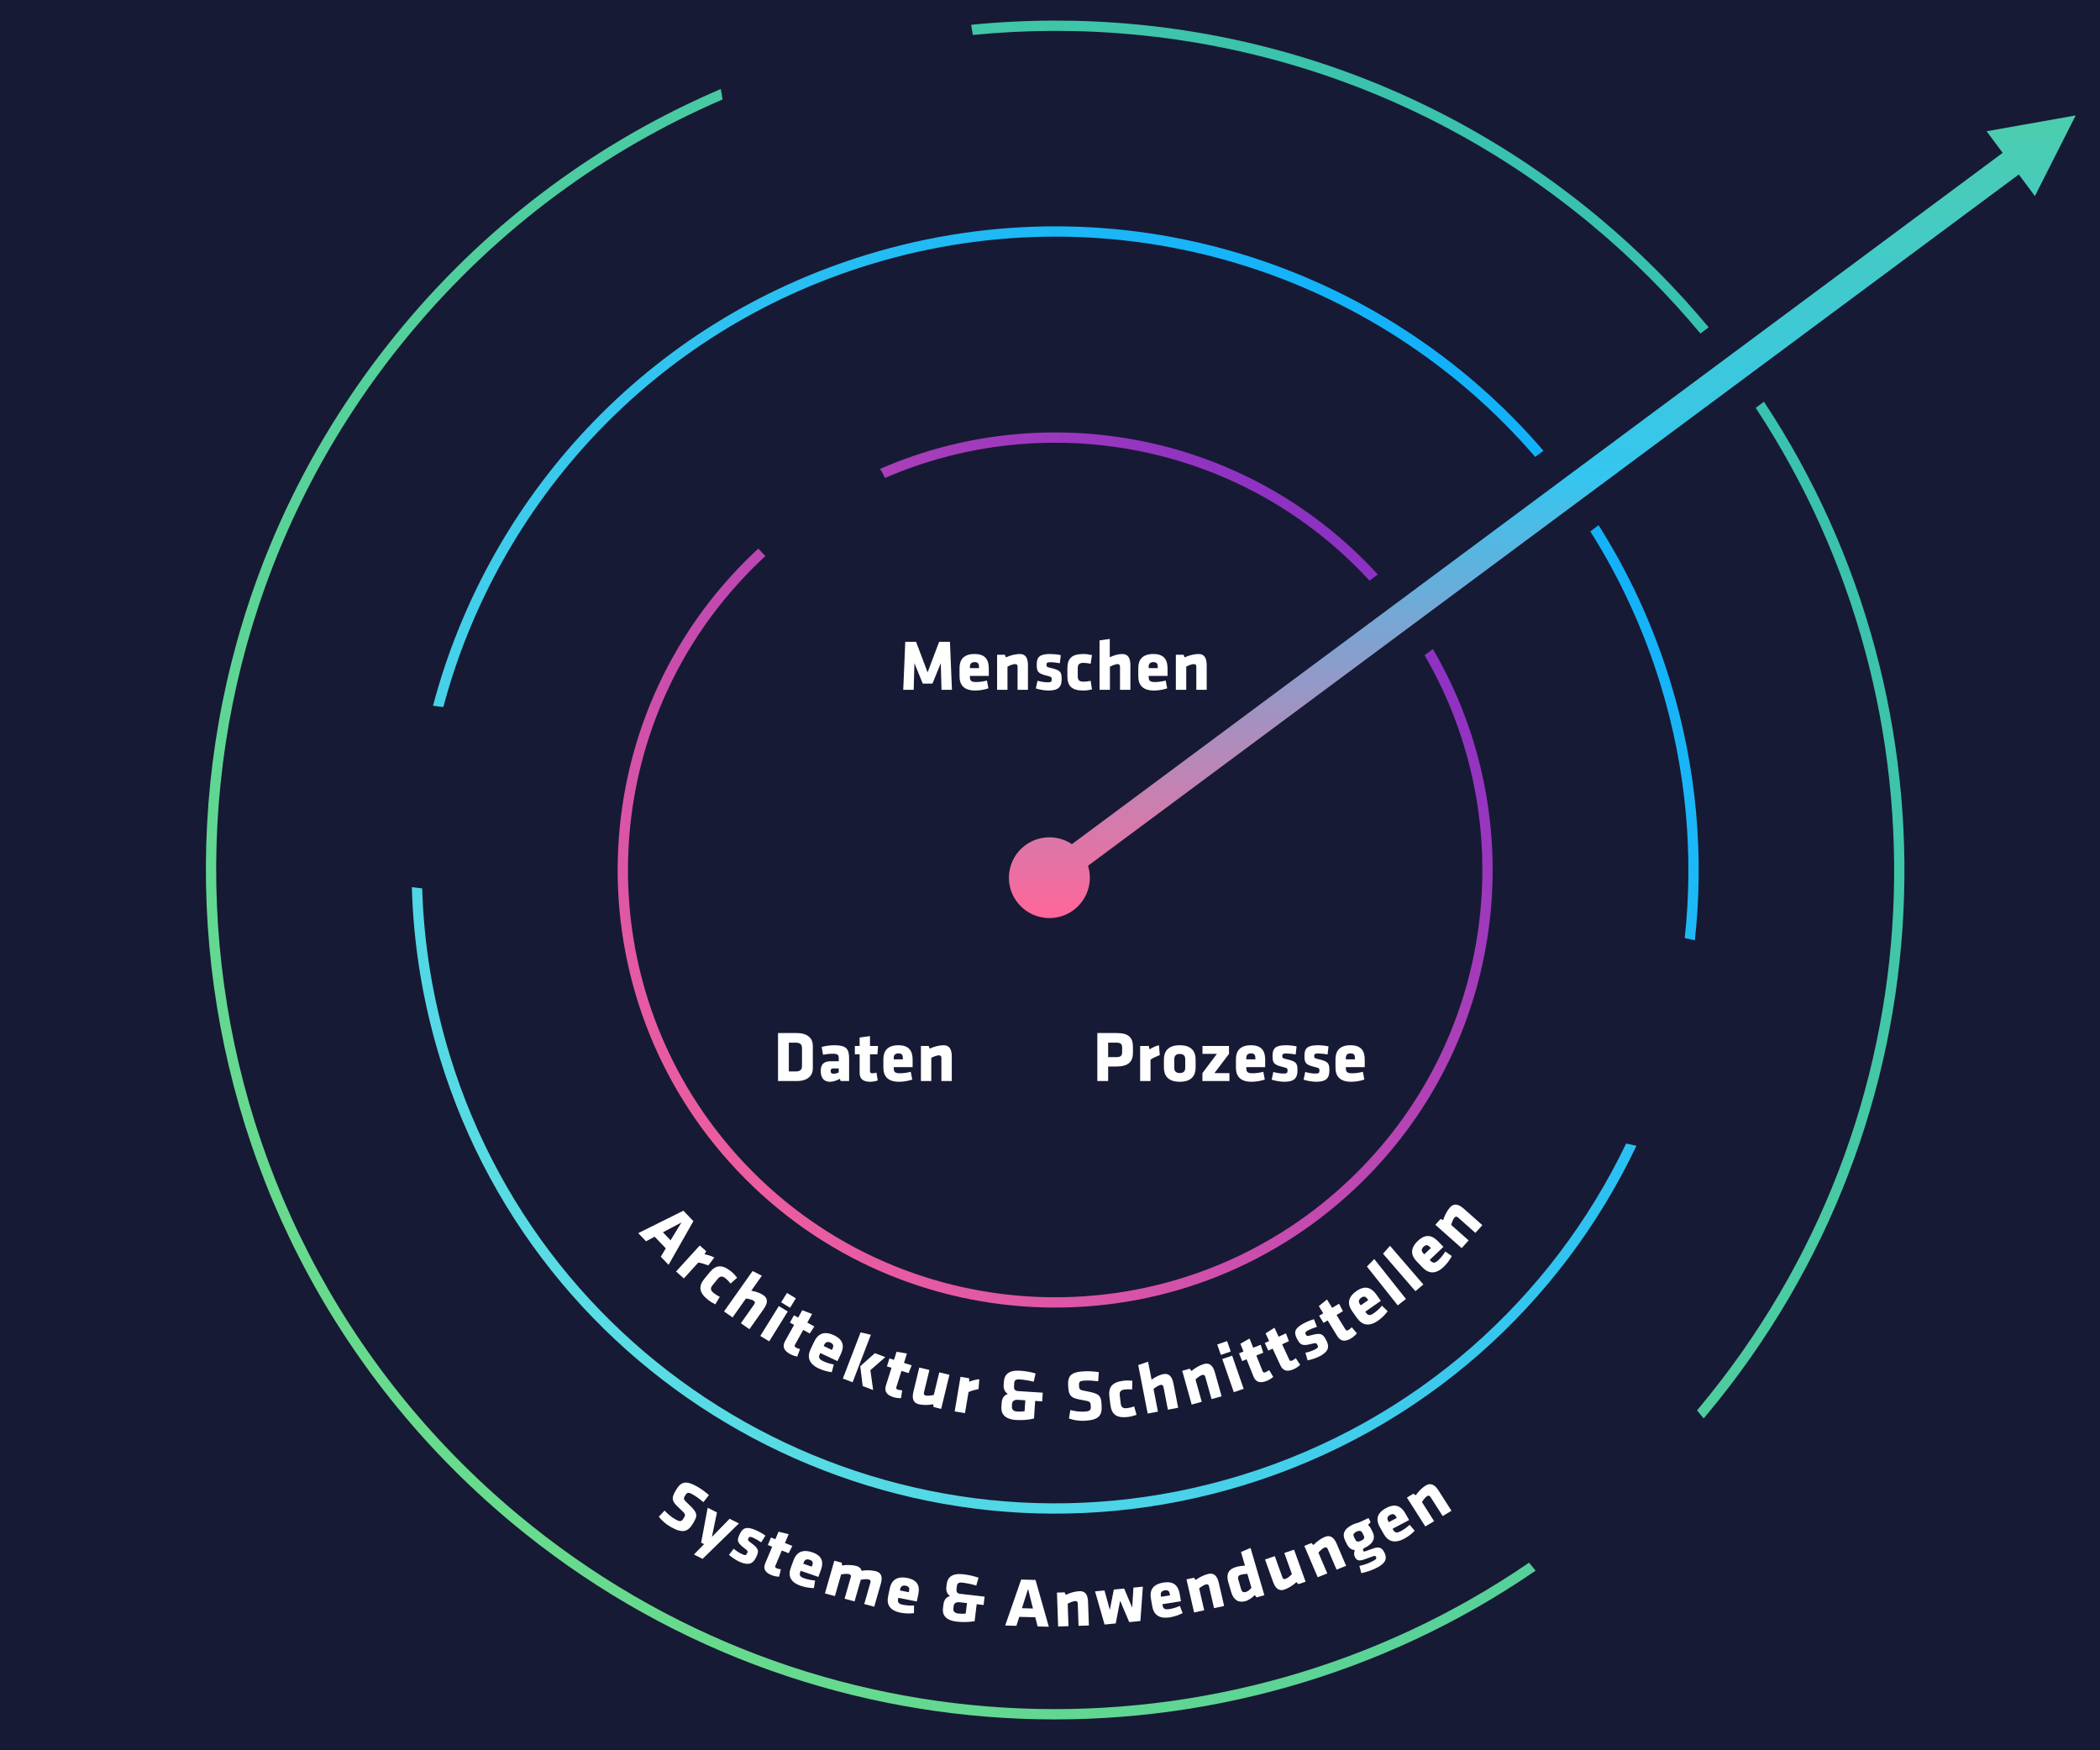 <svg width="204" height="170" viewBox="0 0 204 170" fill="none" xmlns="http://www.w3.org/2000/svg">
<rect width="204" height="170" fill="#171A34"/>
<path d="M102.722 86.296L197.164 16.165C197.745 15.733 197.865 14.914 197.433 14.335C197.001 13.755 196.18 13.635 195.599 14.066L101.157 84.198C100.577 84.629 100.456 85.449 100.888 86.028C101.32 86.607 102.141 86.728 102.722 86.296ZM99.593 82.1C97.851 83.394 97.489 85.851 98.786 87.589C100.082 89.328 102.545 89.688 104.287 88.395C106.029 87.101 106.39 84.643 105.094 82.905C103.797 81.167 101.334 80.807 99.593 82.1ZM197.677 19.043L201.638 11.212L192.983 12.749L197.677 19.043Z" fill="url(#paint0_linear_1632_4298)"/>
<path d="M89.641 66.398L88.829 64.41L88.759 67H87.744L87.94 62.338H88.99L90.11 65.306L91.23 62.338H92.28L92.476 67H91.461L91.391 64.41L90.579 66.398H89.641ZM96.054 65.649H94.22V65.747C94.22 66.139 94.374 66.244 94.836 66.244C95.151 66.244 95.571 66.188 95.872 66.097L96.019 66.853C95.711 66.965 95.214 67.07 94.738 67.07C93.632 67.07 93.212 66.524 93.212 65.684V64.886C93.212 64.151 93.541 63.521 94.675 63.521C95.809 63.521 96.054 64.193 96.054 64.935V65.649ZM95.102 64.893V64.746C95.102 64.508 95.032 64.312 94.682 64.312C94.332 64.312 94.22 64.508 94.22 64.746V64.893H95.102ZM99.858 67H98.85V64.746C98.85 64.592 98.78 64.501 98.605 64.501C98.423 64.501 98.087 64.627 97.87 64.746V67H96.862V63.591H97.611L97.716 63.85C98.136 63.647 98.682 63.521 99.074 63.521C99.655 63.521 99.858 63.955 99.858 64.613V67ZM103.132 65.985C103.132 66.685 102.838 67.07 101.865 67.07C101.494 67.07 100.962 66.979 100.626 66.867L100.787 66.118C101.067 66.202 101.438 66.272 101.816 66.272C102.117 66.272 102.166 66.188 102.166 65.985C102.166 65.768 102.159 65.74 101.613 65.607C100.787 65.404 100.71 65.18 100.71 64.543C100.71 63.822 100.99 63.521 102.012 63.521C102.271 63.521 102.747 63.556 103.048 63.633L102.957 64.417C102.656 64.361 102.285 64.319 102.019 64.319C101.725 64.319 101.655 64.396 101.655 64.55C101.655 64.76 101.683 64.788 102.089 64.879C103.062 65.096 103.132 65.306 103.132 65.985ZM104.697 64.893V65.698C104.697 66.048 104.844 66.209 105.25 66.209C105.509 66.209 105.705 66.181 105.95 66.125L106.076 66.965C105.733 67.042 105.488 67.07 105.25 67.07C104.144 67.07 103.689 66.657 103.689 65.684V64.907C103.689 63.934 104.144 63.521 105.25 63.521C105.488 63.521 105.733 63.549 106.076 63.626L105.95 64.466C105.74 64.417 105.446 64.382 105.25 64.382C104.844 64.382 104.697 64.543 104.697 64.893ZM109.809 67H108.801V64.746C108.801 64.592 108.731 64.501 108.556 64.501C108.374 64.501 108.038 64.641 107.821 64.753V67H106.813V62.198L107.807 62.058V63.836C108.22 63.647 108.633 63.521 109.025 63.521C109.606 63.521 109.809 63.955 109.809 64.613V67ZM113.419 65.649H111.585V65.747C111.585 66.139 111.739 66.244 112.201 66.244C112.516 66.244 112.936 66.188 113.237 66.097L113.384 66.853C113.076 66.965 112.579 67.07 112.103 67.07C110.997 67.07 110.577 66.524 110.577 65.684V64.886C110.577 64.151 110.906 63.521 112.04 63.521C113.174 63.521 113.419 64.193 113.419 64.935V65.649ZM112.467 64.893V64.746C112.467 64.508 112.397 64.312 112.047 64.312C111.697 64.312 111.585 64.508 111.585 64.746V64.893H112.467ZM117.222 67H116.214V64.746C116.214 64.592 116.144 64.501 115.969 64.501C115.787 64.501 115.451 64.627 115.234 64.746V67H114.226V63.591H114.975L115.08 63.85C115.5 63.647 116.046 63.521 116.438 63.521C117.019 63.521 117.222 63.955 117.222 64.613V67Z" fill="white"/>
<path d="M78.96 103.789C78.96 104.412 78.532 105 77.385 105H75.579V100.338H77.385C78.532 100.338 78.96 100.919 78.96 101.549V103.789ZM77.909 103.502V101.836C77.909 101.472 77.784 101.269 77.258 101.269H76.629V104.069H77.258C77.784 104.069 77.909 103.866 77.909 103.502ZM82.485 105H81.659L81.589 104.783C81.197 105 80.847 105.07 80.616 105.07C79.986 105.07 79.727 104.615 79.727 104.034C79.727 103.348 80.042 103.075 80.742 103.075H81.477V102.816C81.477 102.466 81.414 102.347 80.875 102.347C80.574 102.347 80.273 102.382 79.951 102.445L79.818 101.689C80.14 101.591 80.651 101.521 81.043 101.521C82.226 101.521 82.485 101.878 82.485 102.823V105ZM81.477 104.167V103.775H80.994C80.777 103.775 80.693 103.831 80.693 104.02C80.693 104.209 80.77 104.286 80.966 104.286C81.176 104.286 81.323 104.237 81.477 104.167ZM85.264 104.944C85.04 105.021 84.767 105.07 84.536 105.07C83.885 105.07 83.507 104.825 83.507 104.195V102.403H83.045V101.591H83.507V100.772L84.515 100.632V101.591H85.292L85.236 102.403H84.515V104.055C84.515 104.195 84.599 104.244 84.725 104.244C84.837 104.244 84.998 104.23 85.145 104.181L85.264 104.944ZM88.655 103.649H86.821V103.747C86.821 104.139 86.975 104.244 87.437 104.244C87.752 104.244 88.172 104.188 88.473 104.097L88.62 104.853C88.312 104.965 87.815 105.07 87.339 105.07C86.233 105.07 85.813 104.524 85.813 103.684V102.886C85.813 102.151 86.142 101.521 87.276 101.521C88.41 101.521 88.655 102.193 88.655 102.935V103.649ZM87.703 102.893V102.746C87.703 102.508 87.633 102.312 87.283 102.312C86.933 102.312 86.821 102.508 86.821 102.746V102.893H87.703ZM92.458 105H91.45V102.746C91.45 102.592 91.38 102.501 91.205 102.501C91.023 102.501 90.687 102.627 90.47 102.746V105H89.462V101.591H90.211L90.316 101.85C90.736 101.647 91.282 101.521 91.674 101.521C92.255 101.521 92.458 101.955 92.458 102.613V105Z" fill="white"/>
<path d="M110.057 102.27C110.057 103.145 109.581 103.586 108.447 103.586H107.649V105H106.599V100.338H108.503C109.637 100.338 110.057 100.786 110.057 101.661V102.27ZM109.007 102.165V101.759C109.007 101.423 108.888 101.269 108.447 101.269H107.649V102.676H108.447C108.909 102.676 109.007 102.501 109.007 102.165ZM112.667 102.473C112.366 102.592 111.981 102.767 111.764 102.921V105H110.756V101.591H111.596L111.666 101.92C111.876 101.78 112.31 101.577 112.583 101.521L112.667 102.473ZM114.605 105.07C113.394 105.07 113.065 104.391 113.065 103.691V102.9C113.065 102.2 113.394 101.521 114.605 101.521C115.816 101.521 116.145 102.2 116.145 102.9V103.691C116.145 104.391 115.816 105.07 114.605 105.07ZM114.605 104.223C114.969 104.223 115.137 104.041 115.137 103.719V102.872C115.137 102.55 114.969 102.368 114.605 102.368C114.241 102.368 114.073 102.55 114.073 102.872V103.719C114.073 104.041 114.241 104.223 114.605 104.223ZM116.813 102.361V101.591H119.389V102.361L117.975 104.23H119.431V105H116.806V104.23L118.213 102.361H116.813ZM122.903 103.649H121.069V103.747C121.069 104.139 121.223 104.244 121.685 104.244C122 104.244 122.42 104.188 122.721 104.097L122.868 104.853C122.56 104.965 122.063 105.07 121.587 105.07C120.481 105.07 120.061 104.524 120.061 103.684V102.886C120.061 102.151 120.39 101.521 121.524 101.521C122.658 101.521 122.903 102.193 122.903 102.935V103.649ZM121.951 102.893V102.746C121.951 102.508 121.881 102.312 121.531 102.312C121.181 102.312 121.069 102.508 121.069 102.746V102.893H121.951ZM126.041 103.985C126.041 104.685 125.747 105.07 124.774 105.07C124.403 105.07 123.871 104.979 123.535 104.867L123.696 104.118C123.976 104.202 124.347 104.272 124.725 104.272C125.026 104.272 125.075 104.188 125.075 103.985C125.075 103.768 125.068 103.74 124.522 103.607C123.696 103.404 123.619 103.18 123.619 102.543C123.619 101.822 123.899 101.521 124.921 101.521C125.18 101.521 125.656 101.556 125.957 101.633L125.866 102.417C125.565 102.361 125.194 102.319 124.928 102.319C124.634 102.319 124.564 102.396 124.564 102.55C124.564 102.76 124.592 102.788 124.998 102.879C125.971 103.096 126.041 103.306 126.041 103.985ZM129.14 103.985C129.14 104.685 128.846 105.07 127.873 105.07C127.502 105.07 126.97 104.979 126.634 104.867L126.795 104.118C127.075 104.202 127.446 104.272 127.824 104.272C128.125 104.272 128.174 104.188 128.174 103.985C128.174 103.768 128.167 103.74 127.621 103.607C126.795 103.404 126.718 103.18 126.718 102.543C126.718 101.822 126.998 101.521 128.02 101.521C128.279 101.521 128.755 101.556 129.056 101.633L128.965 102.417C128.664 102.361 128.293 102.319 128.027 102.319C127.733 102.319 127.663 102.396 127.663 102.55C127.663 102.76 127.691 102.788 128.097 102.879C129.07 103.096 129.14 103.306 129.14 103.985ZM132.574 103.649H130.74V103.747C130.74 104.139 130.894 104.244 131.356 104.244C131.671 104.244 132.091 104.188 132.392 104.097L132.539 104.853C132.231 104.965 131.734 105.07 131.258 105.07C130.152 105.07 129.732 104.524 129.732 103.684V102.886C129.732 102.151 130.061 101.521 131.195 101.521C132.329 101.521 132.574 102.193 132.574 102.935V103.649ZM131.622 102.893V102.746C131.622 102.508 131.552 102.312 131.202 102.312C130.852 102.312 130.74 102.508 130.74 102.746V102.893H131.622Z" fill="white"/>
<path d="M74.352 54.011C74.23 54.124 74.106 54.236 73.985 54.35C57.334 70.1 56.602 96.366 72.352 113.017C88.101 129.669 114.367 130.4 131.018 114.651C145.295 101.148 147.868 79.915 138.386 63.638L139.193 63.036C148.972 79.718 146.355 101.522 131.706 115.378C114.653 131.506 87.754 130.758 71.625 113.705C55.496 96.652 56.245 69.752 73.298 53.624C73.419 53.509 73.544 53.398 73.666 53.285L74.352 54.011ZM85.49 45.544C101.446 38.577 120.726 41.92 133.379 55.297C133.536 55.463 133.688 55.632 133.842 55.8L133.036 56.401C132.908 56.262 132.782 56.121 132.652 55.984C120.316 42.941 101.529 39.667 85.963 46.428C85.838 46.127 85.679 45.831 85.49 45.544Z" fill="url(#paint1_linear_1632_4298)"/>
<path d="M41.013 86.29C41.172 91.66 42.043 97.098 43.69 102.483C53.621 134.964 88.003 153.244 120.484 143.313C137.613 138.076 150.791 126.038 157.967 111.066L158.969 111.289C151.699 126.601 138.264 138.922 120.776 144.269C87.767 154.362 52.827 135.785 42.733 102.776C41.044 97.252 40.159 91.673 40.009 86.166L41.013 86.29ZM155.29 51.013C158.222 55.641 160.591 60.733 162.271 66.226C164.836 74.616 165.548 83.131 164.643 91.331L163.659 91.112C164.532 83.077 163.826 74.736 161.314 66.518C159.669 61.139 157.353 56.15 154.487 51.614L155.29 51.013ZM84.227 24.732C108.709 17.246 134.254 25.532 149.936 43.78L149.133 44.38C133.698 26.46 108.587 18.329 84.52 25.688C63.455 32.129 48.362 48.853 43.065 68.673L42.063 68.55C47.414 48.349 62.772 31.292 84.227 24.732Z" fill="url(#paint2_linear_1632_4298)"/>
<path d="M70.192 9.662C58.835 14.554 48.424 22.113 39.954 32.252C11.098 66.797 15.709 118.193 50.253 147.049C78.913 170.99 119.173 171.893 148.536 151.779L149.174 152.554C119.444 172.967 78.647 172.071 49.611 147.817C14.643 118.606 9.976 66.579 39.187 31.611C47.817 21.279 58.44 13.592 70.026 8.643L70.192 9.662ZM171.356 39.017C190.94 68.639 189.751 108.74 165.817 137.391C165.712 137.518 165.604 137.642 165.498 137.768L164.852 136.983C164.917 136.905 164.985 136.829 165.05 136.75C188.68 108.463 189.867 68.874 170.553 39.617L171.356 39.017ZM94.341 2.407C115.614 0.293 137.689 6.397 155.392 21.185C159.305 24.454 162.837 28.009 165.986 31.793L165.184 32.393C162.081 28.669 158.603 25.17 154.751 21.953C137.28 7.359 115.499 1.326 94.503 3.396L94.341 2.407Z" fill="url(#paint3_linear_1632_4298)"/>
<path d="M67.358 118.606L64.946 122.85L64.189 122.059L64.678 121.25L63.596 120.119L62.757 120.562L62 119.771L66.387 117.592L67.358 118.606ZM66.198 118.735L64.399 119.689L65.142 120.465L66.198 118.735Z" fill="white"/>
<path d="M68.809 122.904C68.504 122.79 68.099 122.662 67.833 122.63L66.429 124.172L65.676 123.496L67.978 120.969L68.605 121.532L68.435 121.823C68.687 121.86 69.148 122 69.389 122.142L68.809 122.904Z" fill="white"/>
<path d="M69.726 124.211L69.215 124.835C68.993 125.107 69.005 125.324 69.322 125.58C69.525 125.743 69.696 125.845 69.922 125.956L69.487 126.687C69.171 126.531 68.962 126.398 68.776 126.248C67.912 125.55 67.819 124.943 68.437 124.189L68.93 123.586C69.548 122.832 70.166 122.798 71.03 123.496C71.216 123.646 71.389 123.822 71.608 124.098L70.976 124.67C70.843 124.5 70.636 124.287 70.483 124.163C70.166 123.907 69.949 123.94 69.726 124.211Z" fill="white"/>
<path d="M72.801 129.1L71.97 128.521L73.274 126.677C73.363 126.551 73.358 126.437 73.214 126.336C73.064 126.232 72.706 126.153 72.463 126.12L71.163 127.958L70.333 127.379L73.11 123.451L74.01 123.908L72.982 125.362C73.431 125.445 73.844 125.579 74.167 125.804C74.646 126.138 74.562 126.609 74.182 127.147L72.801 129.1Z" fill="white"/>
<path d="M76.747 127.018L75.883 126.49L76.448 125.579L77.312 126.107L76.747 127.018ZM74.723 130.283L73.859 129.755L75.658 126.854L76.522 127.382L74.723 130.283Z" fill="white"/>
<path d="M77.45 131.756C77.215 131.715 76.95 131.626 76.747 131.514C76.173 131.199 75.96 130.802 76.267 130.251L77.14 128.684L76.733 128.46L77.129 127.75L77.536 127.974L77.935 127.257L78.891 127.623L78.424 128.461L79.108 128.837L78.663 129.52L78.028 129.172L77.223 130.616C77.155 130.739 77.205 130.822 77.316 130.883C77.414 130.937 77.563 131.003 77.716 131.031L77.45 131.756Z" fill="white"/>
<path d="M81.355 132.202L79.687 131.417L79.644 131.506C79.475 131.86 79.57 132.021 79.991 132.218C80.277 132.353 80.683 132.482 80.996 132.529L80.804 133.275C80.476 133.244 79.978 133.126 79.546 132.922C78.539 132.449 78.393 131.776 78.755 131.018L79.099 130.297C79.415 129.633 79.986 129.205 81.018 129.69C82.049 130.175 81.983 130.887 81.663 131.557L81.355 132.202ZM80.815 131.112L80.878 130.979C80.981 130.764 81.001 130.557 80.683 130.407C80.365 130.258 80.178 130.387 80.076 130.602L80.012 130.734L80.815 131.112Z" fill="white"/>
<path d="M82.824 134.255L81.876 133.896L83.6 129.412L84.599 129.641L82.824 134.255ZM83.565 132.701L84.99 131.429L86.003 131.813L84.553 133.076L84.819 135.011L83.805 134.627L83.565 132.701Z" fill="white"/>
<path d="M87.526 135.8C87.287 135.806 87.01 135.771 86.788 135.702C86.163 135.508 85.874 135.161 86.064 134.56L86.603 132.851L86.16 132.713L86.404 131.939L86.848 132.077L87.095 131.296L88.105 131.464L87.816 132.378L88.562 132.611L88.264 133.368L87.572 133.153L87.074 134.728C87.032 134.862 87.098 134.934 87.219 134.971C87.326 135.005 87.485 135.039 87.641 135.037L87.526 135.8Z" fill="white"/>
<path d="M89.3 132.827L90.286 133.063L89.754 135.253C89.718 135.402 89.765 135.507 89.936 135.548C90.114 135.591 90.472 135.547 90.713 135.482L91.245 133.293L92.231 133.529L91.427 136.841L90.694 136.665L90.652 136.389C90.193 136.488 89.629 136.482 89.246 136.39C88.677 136.254 88.581 135.785 88.736 135.146L89.3 132.827Z" fill="white"/>
<path d="M95.058 134.914C94.739 134.981 94.328 135.09 94.087 135.206L93.74 137.255L92.739 137.088L93.308 133.728L94.142 133.867L94.156 134.203C94.388 134.1 94.853 133.972 95.133 133.962L95.058 134.914Z" fill="white"/>
<path d="M101.295 135.267L101.24 136.112L100.558 136.068L100.446 137.778C99.886 137.918 99.248 137.954 98.693 137.918C97.61 137.848 97.235 137.319 97.278 136.663L97.303 136.286C97.332 135.846 97.486 135.533 97.905 135.385C97.559 135.173 97.476 134.825 97.498 134.496L97.517 134.203C97.561 133.526 97.98 133.062 99.084 133.133C99.667 133.171 100.218 133.284 100.599 133.399L100.419 134.201C100.01 134.091 99.464 134.006 99.028 133.978C98.698 133.957 98.543 134.066 98.526 134.317L98.504 134.659C98.488 134.904 98.567 135.091 98.884 135.112L101.295 135.267ZM98.315 136.351L98.298 136.609C98.279 136.91 98.473 137.076 98.782 137.096C99.07 137.115 99.29 137.108 99.532 137.067L99.602 136.006L98.899 135.961C98.568 135.94 98.335 136.058 98.315 136.351Z" fill="white"/>
<path d="M107.016 136.531C107.064 137.453 106.785 137.923 105.371 137.995C104.829 138.023 104.253 137.933 103.842 137.772L103.976 136.952C104.412 137.063 104.853 137.132 105.339 137.107C105.881 137.079 105.981 136.969 105.961 136.578C105.939 136.158 105.915 136.111 105.139 135.982C103.994 135.796 103.813 135.581 103.761 134.575C103.713 133.645 104.024 133.258 105.312 133.192C105.72 133.171 106.215 133.188 106.742 133.273L106.682 134.159C106.142 134.095 105.795 134.071 105.373 134.093C104.902 134.117 104.8 134.206 104.818 134.548C104.841 134.996 104.863 135.002 105.611 135.138C106.893 135.374 106.969 135.615 107.016 136.531Z" fill="white"/>
<path d="M108.776 135.53L108.873 136.329C108.916 136.676 109.082 136.818 109.488 136.769C109.747 136.738 109.939 136.687 110.177 136.602L110.405 137.42C110.072 137.538 109.83 137.595 109.592 137.624C108.487 137.757 107.982 137.402 107.864 136.436L107.77 135.666C107.652 134.7 108.056 134.236 109.162 134.102C109.399 134.074 109.648 134.072 110 134.107L109.976 134.956C109.76 134.932 109.462 134.933 109.266 134.957C108.86 135.006 108.733 135.183 108.776 135.53Z" fill="white"/>
<path d="M114.45 136.729L113.453 136.92L113.023 134.708C112.993 134.557 112.907 134.481 112.734 134.514C112.554 134.549 112.249 134.75 112.056 134.901L112.485 137.106L111.489 137.297L110.571 132.585L111.527 132.259L111.867 134.004C112.239 133.74 112.623 133.538 113.01 133.464C113.585 133.353 113.868 133.741 113.994 134.386L114.45 136.729Z" fill="white"/>
<path d="M118.669 135.619L117.692 135.889L117.083 133.719C117.042 133.57 116.949 133.501 116.78 133.548C116.603 133.597 116.311 133.809 116.133 133.981L116.741 136.152L115.764 136.422L114.844 133.139L115.57 132.939L115.742 133.16C116.094 132.852 116.59 132.584 116.97 132.479C117.533 132.323 117.847 132.687 118.025 133.32L118.669 135.619Z" fill="white"/>
<path d="M119.556 131.268L118.596 131.597L118.245 130.584L119.205 130.256L119.556 131.268ZM120.813 134.893L119.854 135.221L118.736 132L119.696 131.672L120.813 134.893Z" fill="white"/>
<path d="M123.686 133.737C123.505 133.891 123.268 134.038 123.052 134.123C122.443 134.363 121.998 134.275 121.764 133.69L121.098 132.025L120.666 132.195L120.365 131.441L120.797 131.271L120.493 130.51L121.384 130.008L121.74 130.899L122.467 130.612L122.716 131.387L122.042 131.653L122.655 133.188C122.707 133.318 122.804 133.332 122.922 133.286C123.027 133.244 123.172 133.172 123.291 133.072L123.686 133.737Z" fill="white"/>
<path d="M126.304 132.561C126.132 132.724 125.903 132.883 125.691 132.979C125.096 133.251 124.647 133.187 124.382 132.615L123.628 130.988L123.206 131.181L122.864 130.443L123.287 130.25L122.942 129.507L123.805 128.958L124.208 129.829L124.919 129.505L125.209 130.265L124.55 130.567L125.245 132.066C125.304 132.194 125.401 132.203 125.517 132.15C125.619 132.104 125.76 132.024 125.874 131.918L126.304 132.561Z" fill="white"/>
<path d="M128.831 130.168C129.163 130.785 129.085 131.263 128.221 131.721C127.891 131.895 127.376 132.066 127.024 132.125L126.812 131.389C127.1 131.331 127.463 131.218 127.799 131.04C128.066 130.899 128.07 130.801 127.973 130.622C127.87 130.431 127.851 130.41 127.303 130.55C126.473 130.76 126.299 130.598 125.997 130.037C125.655 129.401 125.761 129.004 126.668 128.523C126.898 128.401 127.337 128.207 127.641 128.134L127.932 128.868C127.638 128.96 127.289 129.098 127.053 129.223C126.792 129.361 126.766 129.462 126.839 129.598C126.939 129.783 126.977 129.795 127.381 129.684C128.347 129.417 128.509 129.569 128.831 130.168Z" fill="white"/>
<path d="M131.813 129.501C131.661 129.683 131.452 129.867 131.253 129.988C130.694 130.327 130.241 130.314 129.91 129.777L128.97 128.248L128.573 128.489L128.147 127.796L128.544 127.556L128.115 126.857L128.907 126.213L129.41 127.031L130.078 126.626L130.456 127.348L129.836 127.723L130.703 129.133C130.776 129.252 130.874 129.25 130.982 129.184C131.079 129.126 131.21 129.03 131.31 128.912L131.813 129.501Z" fill="white"/>
<path d="M134.137 126.349L132.626 127.401L132.682 127.481C132.909 127.802 133.096 127.799 133.477 127.534C133.737 127.354 134.051 127.067 134.246 126.82L134.804 127.354C134.615 127.623 134.266 127.994 133.873 128.267C132.962 128.901 132.3 128.695 131.815 128.007L131.354 127.354C130.929 126.753 130.837 126.048 131.771 125.398C132.706 124.747 133.296 125.157 133.725 125.764L134.137 126.349ZM132.916 126.276L132.831 126.156C132.693 125.961 132.523 125.841 132.234 126.041C131.946 126.242 131.966 126.467 132.104 126.661L132.189 126.782L132.916 126.276Z" fill="white"/>
<path d="M136.576 126.163L135.779 126.787L132.787 123.017L133.497 122.284L136.576 126.163Z" fill="white"/>
<path d="M138.267 124.757L137.496 125.412L134.351 121.768L135.03 121.006L138.267 124.757Z" fill="white"/>
<path d="M140.219 121.104L138.887 122.373L138.955 122.444C139.228 122.727 139.413 122.696 139.749 122.376C139.977 122.158 140.244 121.827 140.399 121.553L141.032 121.997C140.887 122.291 140.599 122.71 140.253 123.04C139.45 123.805 138.764 123.702 138.179 123.096L137.623 122.52C137.11 121.99 136.91 121.308 137.734 120.524C138.558 119.739 139.204 120.054 139.721 120.589L140.219 121.104ZM139 121.218L138.898 121.112C138.732 120.94 138.545 120.847 138.29 121.089C138.036 121.332 138.091 121.55 138.257 121.722L138.36 121.828L139 121.218Z" fill="white"/>
<path d="M144 118.996L143.324 119.747L141.632 118.246C141.516 118.144 141.401 118.135 141.284 118.266C141.162 118.401 141.031 118.736 140.975 118.977L142.666 120.478L141.99 121.229L139.432 118.959L139.934 118.4L140.199 118.495C140.328 118.046 140.6 117.556 140.863 117.263C141.252 116.83 141.714 116.968 142.208 117.406L144 118.996Z" fill="white"/>
<path d="M67.306 147.988C66.839 148.757 66.35 148.989 65.141 148.299C64.678 148.034 64.251 147.657 64 147.31L64.561 146.72C64.861 147.04 65.188 147.328 65.603 147.565C66.066 147.829 66.209 147.794 66.408 147.467C66.62 147.117 66.627 147.066 66.056 146.552C65.212 145.795 65.181 145.526 65.691 144.687C66.162 143.911 66.632 143.764 67.733 144.392C68.082 144.591 68.482 144.866 68.87 145.213L68.334 145.897C67.922 145.56 67.649 145.357 67.288 145.151C66.885 144.921 66.752 144.939 66.579 145.225C66.352 145.598 66.367 145.614 66.91 146.12C67.84 146.989 67.77 147.224 67.306 147.988Z" fill="white"/>
<path d="M68.252 151.408L67.409 150.985L68.395 149.979L68.11 149.836L68.745 146.443L69.649 146.898L69.155 149.278L70.877 147.514L71.781 147.968L68.252 151.408Z" fill="white"/>
<path d="M73.453 151.253C73.163 151.869 72.737 152.089 71.854 151.698C71.518 151.548 71.073 151.255 70.815 151.021L71.272 150.427C71.491 150.614 71.798 150.824 72.141 150.976C72.414 151.097 72.493 151.043 72.577 150.865C72.667 150.674 72.673 150.647 72.233 150.31C71.568 149.8 71.591 149.572 71.855 149.012C72.154 148.378 72.533 148.226 73.46 148.637C73.695 148.741 74.112 148.963 74.353 149.152L73.945 149.805C73.695 149.634 73.376 149.448 73.135 149.341C72.868 149.223 72.773 149.263 72.709 149.398C72.622 149.583 72.636 149.619 72.966 149.862C73.759 150.444 73.735 150.656 73.453 151.253Z" fill="white"/>
<path d="M75.68 153.145C75.444 153.132 75.174 153.076 74.96 152.992C74.359 152.754 74.103 152.397 74.34 151.833L75.015 150.23L74.589 150.061L74.895 149.334L75.321 149.503L75.63 148.77L76.614 149.013L76.252 149.871L76.969 150.155L76.612 150.861L75.946 150.598L75.324 152.076C75.271 152.201 75.33 152.276 75.446 152.322C75.55 152.363 75.704 152.409 75.858 152.419L75.68 153.145Z" fill="white"/>
<path d="M79.501 153.161L77.778 152.566L77.745 152.655C77.614 153.012 77.723 153.158 78.157 153.307C78.453 153.41 78.867 153.495 79.18 153.509L79.065 154.246C78.738 154.248 78.236 154.182 77.789 154.028C76.75 153.669 76.538 153.036 76.819 152.271L77.086 151.544C77.332 150.875 77.852 150.408 78.917 150.776C79.982 151.143 79.987 151.835 79.739 152.51L79.501 153.161ZM78.859 152.164L78.908 152.03C78.988 151.813 78.988 151.612 78.659 151.498C78.33 151.385 78.159 151.527 78.08 151.744L78.03 151.878L78.859 152.164Z" fill="white"/>
<path d="M83.013 155.541L82.045 155.279L82.649 153.18C82.69 153.037 82.647 152.934 82.479 152.889C82.304 152.841 81.948 152.871 81.707 152.926L81.104 155.024L80.135 154.763L81.049 151.589L81.768 151.783L81.799 152.052C82.257 151.972 82.816 151.996 83.192 152.098C83.481 152.176 83.644 152.34 83.702 152.566C84.123 152.49 84.651 152.492 85.102 152.614C85.66 152.765 85.739 153.222 85.562 153.834L84.923 156.057L83.955 155.795L84.558 153.696C84.6 153.553 84.557 153.45 84.389 153.405C84.214 153.357 83.857 153.388 83.617 153.442L83.013 155.541Z" fill="white"/>
<path d="M89.06 155.548L87.268 155.191L87.249 155.284C87.17 155.655 87.3 155.785 87.751 155.874C88.059 155.936 88.48 155.964 88.792 155.936L88.785 156.681C88.461 156.727 87.955 156.73 87.49 156.638C86.409 156.423 86.108 155.824 86.277 155.029L86.436 154.273C86.584 153.577 87.031 153.045 88.139 153.265C89.247 153.485 89.352 154.169 89.203 154.872L89.06 155.548ZM88.281 154.647L88.311 154.508C88.359 154.282 88.329 154.083 87.987 154.015C87.646 153.947 87.497 154.111 87.449 154.336L87.42 154.476L88.281 154.647Z" fill="white"/>
<path d="M95.649 155.076L95.55 155.889L94.878 155.812L94.677 157.458C94.116 157.564 93.483 157.567 92.935 157.504C91.868 157.382 91.525 156.852 91.602 156.22L91.646 155.857C91.697 155.434 91.867 155.14 92.289 155.018C91.958 154.796 91.894 154.455 91.933 154.139L91.967 153.857C92.046 153.205 92.485 152.779 93.573 152.903C94.149 152.969 94.687 153.106 95.058 153.237L94.838 154.002C94.439 153.875 93.904 153.766 93.474 153.716C93.148 153.679 92.989 153.777 92.959 154.018L92.919 154.348C92.891 154.583 92.959 154.768 93.271 154.804L95.649 155.076ZM92.644 155.972L92.614 156.22C92.578 156.509 92.761 156.68 93.067 156.715C93.351 156.748 93.568 156.752 93.81 156.725L93.935 155.704L93.242 155.625C92.916 155.587 92.678 155.69 92.644 155.972Z" fill="white"/>
<path d="M100.594 153.456L101.884 158L100.795 157.97L100.57 157.083L99.014 157.04L98.737 157.913L97.648 157.882L99.198 153.417L100.594 153.456ZM99.869 154.33L99.276 156.201L100.344 156.231L99.869 154.33Z" fill="white"/>
<path d="M105.778 157.879L104.773 157.912L104.696 155.735C104.69 155.586 104.618 155.501 104.443 155.506C104.262 155.512 103.931 155.645 103.719 155.767L103.796 157.945L102.792 157.978L102.675 154.685L103.421 154.66L103.535 154.907C103.946 154.697 104.486 154.557 104.877 154.544C105.456 154.525 105.673 154.937 105.696 155.573L105.778 157.879Z" fill="white"/>
<path d="M109.697 157.552L108.814 155.476L108.385 157.681L107.301 157.787L106.376 154.566L107.292 154.476L107.812 156.363L108.202 154.387L109.202 154.289L109.986 156.15L110.105 154.2L111.022 154.11L110.781 157.446L109.697 157.552Z" fill="white"/>
<path d="M114.721 155.522L112.916 155.812L112.932 155.905C112.996 156.279 113.165 156.355 113.619 156.282C113.929 156.232 114.333 156.113 114.615 155.978L114.883 156.676C114.598 156.831 114.126 157.01 113.658 157.085C112.569 157.26 112.067 156.805 111.93 156.004L111.8 155.244C111.681 154.543 111.902 153.89 113.017 153.711C114.133 153.532 114.484 154.134 114.605 154.841L114.721 155.522ZM113.661 154.952L113.637 154.812C113.598 154.585 113.498 154.409 113.153 154.464C112.809 154.519 112.731 154.724 112.769 154.951L112.793 155.091L113.661 154.952Z" fill="white"/>
<path d="M118.915 155.983L117.934 156.195L117.444 154.069C117.411 153.923 117.323 153.852 117.152 153.889C116.975 153.928 116.676 154.117 116.49 154.275L116.98 156.401L115.999 156.614L115.258 153.398L115.987 153.24L116.146 153.462C116.51 153.182 117.014 152.949 117.396 152.866C117.961 152.744 118.253 153.11 118.396 153.731L118.915 155.983Z" fill="white"/>
<path d="M119.599 154.629L119.32 153.672C119.101 152.924 119.314 152.408 120.079 152.198C120.348 152.125 120.702 152.07 120.939 152.061L120.553 150.74L121.482 150.344L122.824 154.94L122.065 155.149L121.89 154.922C121.704 155.128 121.332 155.42 120.976 155.518C120.311 155.7 119.825 155.404 119.599 154.629ZM121.566 154.21L121.173 152.862C120.993 152.869 120.733 152.898 120.532 152.953C120.277 153.023 120.226 153.199 120.287 153.407L120.567 154.364C120.631 154.586 120.765 154.696 121.02 154.626C121.242 154.566 121.459 154.365 121.566 154.21Z" fill="white"/>
<path d="M122.889 151.467L123.839 151.147L124.577 153.205C124.627 153.346 124.723 153.406 124.888 153.351C125.059 153.293 125.334 153.071 125.5 152.894L124.762 150.836L125.711 150.516L126.828 153.628L126.122 153.866L125.938 153.663C125.609 153.982 125.136 154.27 124.767 154.394C124.22 154.579 123.886 154.247 123.671 153.646L122.889 151.467Z" fill="white"/>
<path d="M130.767 152.083L129.838 152.456L128.977 150.444C128.918 150.307 128.819 150.251 128.657 150.316C128.49 150.383 128.228 150.62 128.074 150.807L128.936 152.819L128.007 153.193L126.704 150.149L127.394 149.872L127.59 150.064C127.899 149.727 128.354 149.413 128.715 149.267C129.25 149.052 129.603 149.364 129.854 149.952L130.767 152.083Z" fill="white"/>
<path d="M130.843 149.983L130.664 149.623C130.38 149.02 130.535 148.489 131.434 148.069C131.635 147.975 131.817 147.92 131.986 147.887L132.942 147.44L133.148 147.855L132.895 148.108C133.002 148.201 133.094 148.323 133.167 148.454L133.346 148.814C133.628 149.381 133.407 149.949 132.564 150.343L132.47 150.387C132.425 150.453 132.377 150.528 132.419 150.613C132.453 150.68 132.521 150.709 132.581 150.688C133.011 150.54 133.142 150.493 133.378 150.406C133.915 150.208 134.226 150.273 134.481 150.785C134.835 151.498 134.485 151.932 133.535 152.375C133.233 152.516 132.694 152.708 132.24 152.793L132.054 152.091C132.461 152.006 132.85 151.869 133.12 151.743C133.592 151.523 133.772 151.416 133.675 151.221C133.617 151.105 133.545 151.101 133.354 151.168C132.993 151.299 132.933 151.32 132.538 151.459C132.101 151.61 131.82 151.637 131.617 151.228C131.499 150.99 131.533 150.779 131.612 150.562C131.272 150.533 131.019 150.336 130.843 149.983ZM132.219 149.648C132.514 149.51 132.582 149.366 132.482 149.165L132.343 148.884C132.246 148.689 132.081 148.623 131.779 148.764C131.477 148.905 131.428 149.071 131.525 149.266L131.664 149.546C131.764 149.748 131.923 149.786 132.219 149.648Z" fill="white"/>
<path d="M136.883 147.636L135.277 148.484L135.324 148.567C135.511 148.9 135.696 148.918 136.1 148.704C136.376 148.559 136.717 148.317 136.937 148.1L137.427 148.674C137.211 148.911 136.826 149.23 136.409 149.451C135.44 149.962 134.812 149.693 134.411 148.98L134.03 148.303C133.68 147.679 133.667 146.992 134.66 146.468C135.653 145.943 136.188 146.4 136.542 147.03L136.883 147.636ZM135.689 147.435L135.619 147.31C135.505 147.108 135.35 146.974 135.044 147.136C134.737 147.298 134.733 147.516 134.846 147.718L134.916 147.843L135.689 147.435Z" fill="white"/>
<path d="M141 146.737L140.145 147.25L138.963 145.397C138.882 145.27 138.775 145.231 138.626 145.32C138.472 145.412 138.253 145.687 138.132 145.895L139.314 147.748L138.459 148.26L136.671 145.458L137.306 145.077L137.531 145.237C137.781 144.856 138.178 144.475 138.51 144.276C139.003 143.981 139.403 144.234 139.748 144.775L141 146.737Z" fill="white"/>
<defs>
<linearGradient id="paint0_linear_1632_4298" x1="153.695" y1="89.276" x2="153.871" y2="3.219" gradientUnits="userSpaceOnUse">
<stop stop-color="#FF6699"/>
<stop offset="0.5" stop-color="#35C6F0"/>
<stop offset="1" stop-color="#51CF9E"/>
</linearGradient>
<linearGradient id="paint1_linear_1632_4298" x1="145.002" y1="42.002" x2="60.003" y2="127.002" gradientUnits="userSpaceOnUse">
<stop stop-color="#7928CA"/>
<stop offset="1" stop-color="#FF6699"/>
</linearGradient>
<linearGradient id="paint2_linear_1632_4298" x1="165.018" y1="21.984" x2="39.985" y2="146.993" gradientUnits="userSpaceOnUse">
<stop stop-color="#03A8FF"/>
<stop offset="1" stop-color="#68E5DE"/>
</linearGradient>
<linearGradient id="paint3_linear_1632_4298" x1="185.003" y1="2" x2="20.001" y2="167.003" gradientUnits="userSpaceOnUse">
<stop stop-color="#2EBCB4"/>
<stop offset="1" stop-color="#73E086"/>
</linearGradient>
</defs>
</svg>
